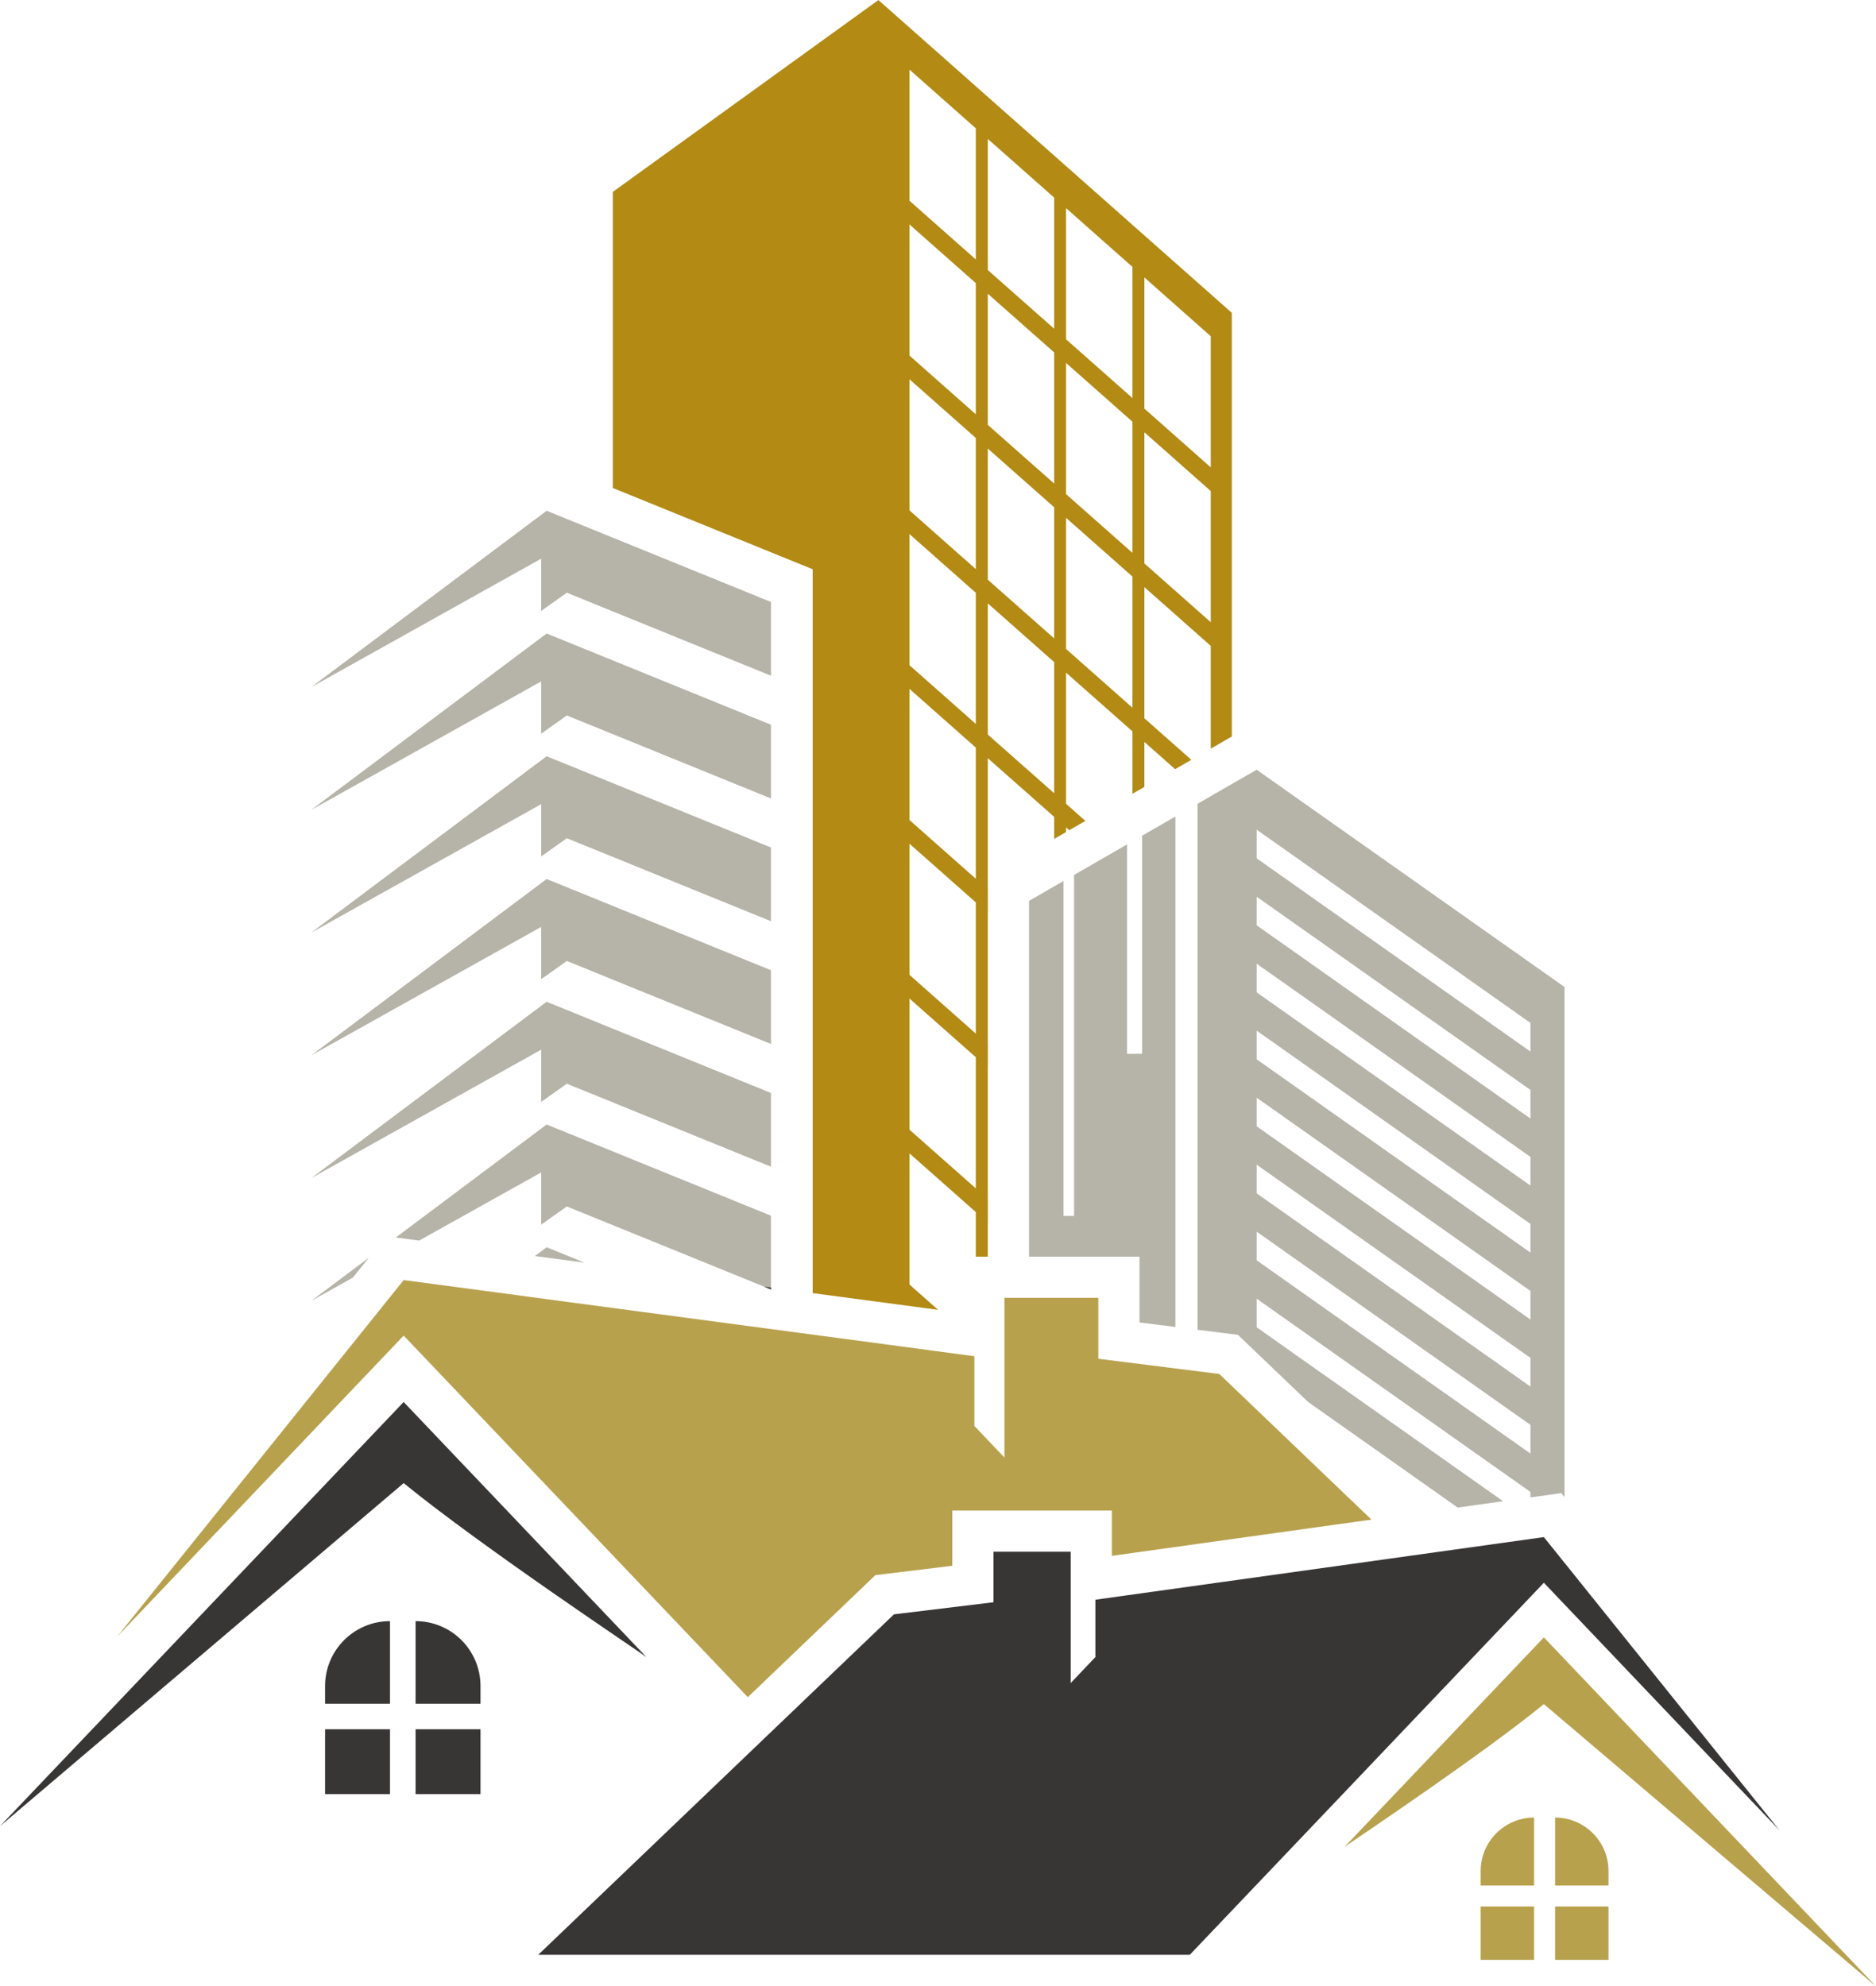 <?xml version="1.0" encoding="UTF-8" standalone="no"?><svg xmlns="http://www.w3.org/2000/svg" xmlns:xlink="http://www.w3.org/1999/xlink" fill="#000000" height="1215.5" preserveAspectRatio="xMidYMid meet" version="1" viewBox="426.1 392.2 1147.9 1215.5" width="1147.9" zoomAndPan="magnify"><g><g id="change1_1"><path d="M 1362.57 1035.75 L 1195.039 917.488 L 1195.039 899.949 L 1362.57 1018.211 Z M 1362.57 1076.75 L 1195.039 958.48 L 1195.039 940.961 L 1362.57 1059.219 Z M 1362.57 1117.762 L 1195.039 999.5 L 1195.039 981.961 L 1362.57 1100.219 Z M 1362.57 1158.762 L 1195.039 1040.488 L 1195.039 1022.949 L 1362.57 1141.211 Z M 1362.57 1199.75 L 1195.039 1081.488 L 1195.039 1063.969 L 1362.57 1182.23 Z M 1362.57 1240.762 L 1195.039 1122.5 L 1195.039 1104.961 L 1362.57 1223.219 Z M 1362.57 1281.762 L 1195.039 1163.5 L 1195.039 1145.961 L 1362.57 1264.219 Z M 1195.039 863.262 L 1158.871 884.09 L 1158.871 1205.98 L 1175.32 1208.051 L 1183.578 1209.102 L 1189.602 1214.859 L 1226.48 1250.148 L 1318.059 1314.801 L 1345.82 1310.922 L 1195.039 1204.488 L 1195.039 1186.969 L 1362.57 1305.23 L 1362.57 1308.578 L 1367.289 1307.93 L 1381.461 1305.949 L 1383.41 1308.379 L 1383.41 996.238 Z M 1124.969 903.641 L 1124.969 1037.102 L 1115.699 1037.102 L 1115.699 908.98 L 1083.328 927.648 L 1083.328 1136.301 L 1076.859 1136.301 L 1076.859 931.371 L 1055.75 943.531 L 1055.75 1161.262 L 1123.352 1161.262 L 1123.352 1201.512 L 1145.32 1204.27 L 1145.32 891.91 L 1124.969 903.641" fill="#b6b3a8"/></g><g id="change2_1"><path d="M 1037.219 1416.129 L 1039.039 1417.738 L 1039.039 1432.219 L 1037.219 1430.621 L 1030.551 1424.711 L 1030.551 1410.23 L 1037.219 1416.129" fill="#383535"/></g><g id="change3_1"><path d="M 1166.949 678.23 L 1126.328 642.262 L 1126.328 562 L 1166.949 597.969 Z M 1166.949 772.98 L 1126.328 737.02 L 1126.328 656.75 L 1166.949 692.73 Z M 1119.031 635.801 L 1092.641 612.441 L 1078.398 599.852 L 1078.398 519.57 L 1092.641 532.172 L 1119.031 555.539 Z M 1119.031 730.551 L 1092.641 707.199 L 1078.398 694.602 L 1078.398 614.328 L 1092.641 626.922 L 1119.031 650.281 Z M 1119.031 825.309 L 1092.641 801.949 L 1078.398 789.359 L 1078.398 709.09 L 1092.641 721.691 L 1119.031 745.039 Z M 1071.121 593.379 L 1064.941 587.898 L 1037.219 563.398 L 1030.512 557.449 L 1030.512 477.199 L 1037.219 483.141 L 1064.941 507.648 L 1071.121 513.129 Z M 1071.121 688.141 L 1064.941 682.66 L 1037.219 658.148 L 1030.512 652.199 L 1030.512 571.93 L 1037.219 577.879 L 1064.941 602.398 L 1071.121 607.859 Z M 1071.121 782.891 L 1064.941 777.41 L 1037.219 752.898 L 1030.512 746.961 L 1030.512 666.68 L 1037.219 672.629 L 1064.941 697.148 L 1071.121 702.621 Z M 1071.121 877.648 L 1064.941 872.172 L 1037.219 847.66 L 1030.512 841.719 L 1030.512 761.441 L 1037.219 767.391 L 1064.941 791.91 L 1071.121 797.379 Z M 1023.191 550.98 L 1009.5 538.871 L 985.312 517.461 L 982.578 515.031 L 982.578 434.77 L 985.312 437.211 L 1009.5 458.609 L 1023.191 470.73 Z M 1023.191 645.738 L 1009.5 633.629 L 985.312 612.211 L 982.578 609.789 L 982.578 529.52 L 985.312 531.961 L 1009.5 553.359 L 1023.191 565.488 Z M 1023.191 740.488 L 1009.5 728.379 L 985.312 706.961 L 982.578 704.539 L 982.578 624.27 L 985.312 626.711 L 1009.5 648.109 L 1023.191 660.238 Z M 1023.191 835.25 L 1009.5 823.109 L 985.312 801.711 L 982.578 799.289 L 982.578 719.02 L 985.312 721.461 L 1009.5 742.859 L 1023.191 754.969 Z M 1023.191 929.988 L 1009.5 917.859 L 985.312 896.461 L 982.578 894.039 L 982.578 813.762 L 985.312 816.191 L 1009.5 837.602 L 1023.191 849.719 Z M 1023.191 1024.738 L 1009.5 1012.609 L 985.312 991.211 L 982.578 988.77 L 982.578 908.52 L 985.312 910.941 L 1009.5 932.34 L 1023.191 944.469 Z M 1023.191 1119.488 L 1009.5 1107.359 L 985.312 1085.961 L 982.578 1083.52 L 982.578 1003.27 L 985.312 1005.699 L 1009.5 1027.102 L 1023.191 1039.219 Z M 1167.789 572.98 L 1118.641 529.48 L 1090.93 504.941 L 1063.23 480.422 L 1035.5 455.91 L 1007.801 431.371 L 983.613 409.969 L 963.582 392.238 L 801.066 509.641 L 801.066 690.828 L 912.961 736.34 L 923.371 740.559 L 923.371 1183.559 L 1000.09 1193.801 L 985.312 1180.719 L 982.578 1178.281 L 982.578 1098.031 L 985.312 1100.449 L 1009.5 1121.852 L 1023.191 1133.98 L 1023.191 1161.262 L 1030.512 1161.262 L 1030.512 1140.441 L 1030.551 1140.48 L 1030.551 1125.98 L 1030.512 1125.949 L 1030.512 1045.691 L 1030.551 1045.73 L 1030.551 1031.238 L 1030.512 1031.199 L 1030.512 950.93 L 1030.551 950.969 L 1030.551 936.488 L 1030.512 936.449 L 1030.512 856.18 L 1037.219 862.129 L 1064.941 886.629 L 1071.121 892.109 L 1071.121 905.602 L 1078.398 901.398 L 1078.398 898.578 L 1080.34 900.289 L 1090.23 894.578 L 1078.398 884.109 L 1078.398 803.84 L 1092.641 816.441 L 1119.031 839.789 L 1119.031 877.98 L 1126.328 873.77 L 1126.328 846.25 L 1145.148 862.922 L 1146.289 862.262 L 1155.059 857.199 L 1126.328 831.77 L 1126.328 751.5 L 1166.949 787.488 L 1166.949 850.359 L 1179.82 842.949 L 1179.82 583.641 L 1167.789 572.98" fill="#b28a14"/></g><g id="change1_2"><path d="M 616.594 812.68 L 757.234 734.09 L 757.234 766.07 L 772.938 754.93 L 897.859 805.73 L 897.859 760.609 L 760.582 704.781 L 616.594 812.68" fill="#b6b3a8"/></g><g id="change1_3"><path d="M 616.594 887.809 L 757.234 809.211 L 757.234 841.191 L 772.938 830.051 L 897.859 880.852 L 897.859 835.73 L 760.582 779.898 L 616.594 887.809" fill="#b6b3a8"/></g><g id="change1_4"><path d="M 616.594 962.922 L 757.234 884.328 L 757.234 916.309 L 772.938 905.172 L 897.859 955.969 L 897.859 910.852 L 760.582 855.02 L 616.594 962.922" fill="#b6b3a8"/></g><g id="change1_5"><path d="M 616.594 1038.039 L 757.234 959.449 L 757.234 991.43 L 772.938 980.289 L 897.859 1031.09 L 897.859 985.969 L 760.582 930.141 L 616.594 1038.039" fill="#b6b3a8"/></g><g id="change1_6"><path d="M 616.594 1113.16 L 757.234 1034.57 L 757.234 1066.551 L 772.938 1055.41 L 897.859 1106.211 L 897.859 1061.09 L 760.582 1005.262 L 616.594 1113.16" fill="#b6b3a8"/></g><g id="change1_7"><path d="M 616.594 1188.281 L 651.777 1161.91 L 642.004 1174.078 Z M 616.594 1188.281" fill="#b6b3a8"/></g><g id="change1_8"><path d="M 897.859 1136.199 L 897.859 1181.328 L 893.574 1179.578 L 772.934 1130.531 L 757.23 1141.672 L 757.23 1109.691 L 682.547 1151.422 L 676.445 1150.609 L 668.309 1149.52 L 760.578 1080.379 L 897.859 1136.199" fill="#b6b3a8"/></g><g id="change1_9"><path d="M 783.777 1164.93 L 753.395 1160.879 L 760.578 1155.5 Z M 783.777 1164.93" fill="#b6b3a8"/></g><g id="change4_1"><path d="M 821.641 1406.32 C 819.047 1404.16 721.047 1339.02 673.098 1299.84 L 426.066 1509.809 L 654.762 1269.461 L 673.09 1250.199 L 704.199 1282.898 L 821.641 1406.32" fill="#383535"/></g><g id="change5_1"><path d="M 1106.43 1316.629 L 1008.789 1316.629 L 1008.789 1350.43 L 970.07 1355.141 L 961.734 1356.141 L 955.68 1361.941 L 883.676 1430.852 L 673.098 1209.559 L 497.812 1393.77 L 673.113 1175.578 L 1022.309 1222.18 L 1022.309 1264.852 L 1040.691 1284.172 L 1040.691 1186.461 L 1098.148 1186.461 L 1098.148 1223.738 L 1172.18 1233.051 L 1265.281 1322.172 L 1106.43 1344.352 L 1106.43 1316.629" fill="#b8a14d"/></g><g id="change4_2"><path d="M 625.016 1424.02 L 625.016 1434.852 L 664.738 1434.852 L 664.738 1384.301 C 642.801 1384.301 625.016 1402.078 625.016 1424.02" fill="#383535"/></g><g id="change4_3"><path d="M 680.387 1384.301 L 680.387 1434.852 L 720.109 1434.852 L 720.109 1424.02 C 720.109 1402.078 702.324 1384.301 680.387 1384.301" fill="#383535"/></g><g id="change4_4"><path d="M 625.016 1490.18 L 664.738 1490.18 L 664.738 1450.461 L 625.016 1450.461 L 625.016 1490.18" fill="#383535"/></g><g id="change4_5"><path d="M 680.387 1490.18 L 720.109 1490.18 L 720.109 1450.461 L 680.387 1450.461 L 680.387 1490.18" fill="#383535"/></g><g id="change5_2"><path d="M 1573.93 1607.762 L 1431.129 1486.391 L 1370.77 1435.078 C 1352.48 1450.031 1325.328 1469.559 1301.281 1486.391 C 1273.461 1505.852 1249.75 1521.691 1248.609 1522.641 L 1283.109 1486.391 L 1345.191 1421.141 L 1356.371 1409.379 L 1370.77 1394.25 L 1385.852 1410.09 L 1573.93 1607.762" fill="#b8a14d"/></g><g id="change4_6"><path d="M 1514.941 1512.32 L 1370.77 1360.82 L 1339.738 1393.441 L 1251.301 1486.391 L 1154.129 1588.488 L 755.449 1588.488 L 901.047 1449.109 L 973.102 1380.148 L 1033.988 1372.75 L 1033.988 1341.828 L 1081.238 1341.828 L 1081.238 1422.191 L 1096.352 1406.301 L 1096.352 1371.199 L 1288.469 1344.379 L 1370.77 1332.879 L 1514.941 1512.32" fill="#383535"/></g><g id="change5_3"><path d="M 1410.32 1537.199 L 1410.32 1546.109 L 1377.648 1546.109 L 1377.648 1504.531 C 1395.691 1504.531 1410.32 1519.16 1410.32 1537.199" fill="#b8a14d"/></g><g id="change5_4"><path d="M 1364.781 1504.531 L 1364.781 1546.109 L 1332.109 1546.109 L 1332.109 1537.199 C 1332.109 1519.16 1346.738 1504.531 1364.781 1504.531" fill="#b8a14d"/></g><g id="change5_5"><path d="M 1410.32 1591.609 L 1377.648 1591.609 L 1377.648 1558.941 L 1410.32 1558.941 L 1410.32 1591.609" fill="#b8a14d"/></g><g id="change5_6"><path d="M 1364.781 1591.609 L 1332.109 1591.609 L 1332.109 1558.941 L 1364.781 1558.941 L 1364.781 1591.609" fill="#b8a14d"/></g><g id="change2_2"><path d="M 893.574 1179.578 L 897.859 1181.328 L 897.859 1180.16 Z M 893.574 1179.578" fill="#383535"/></g></g></svg>